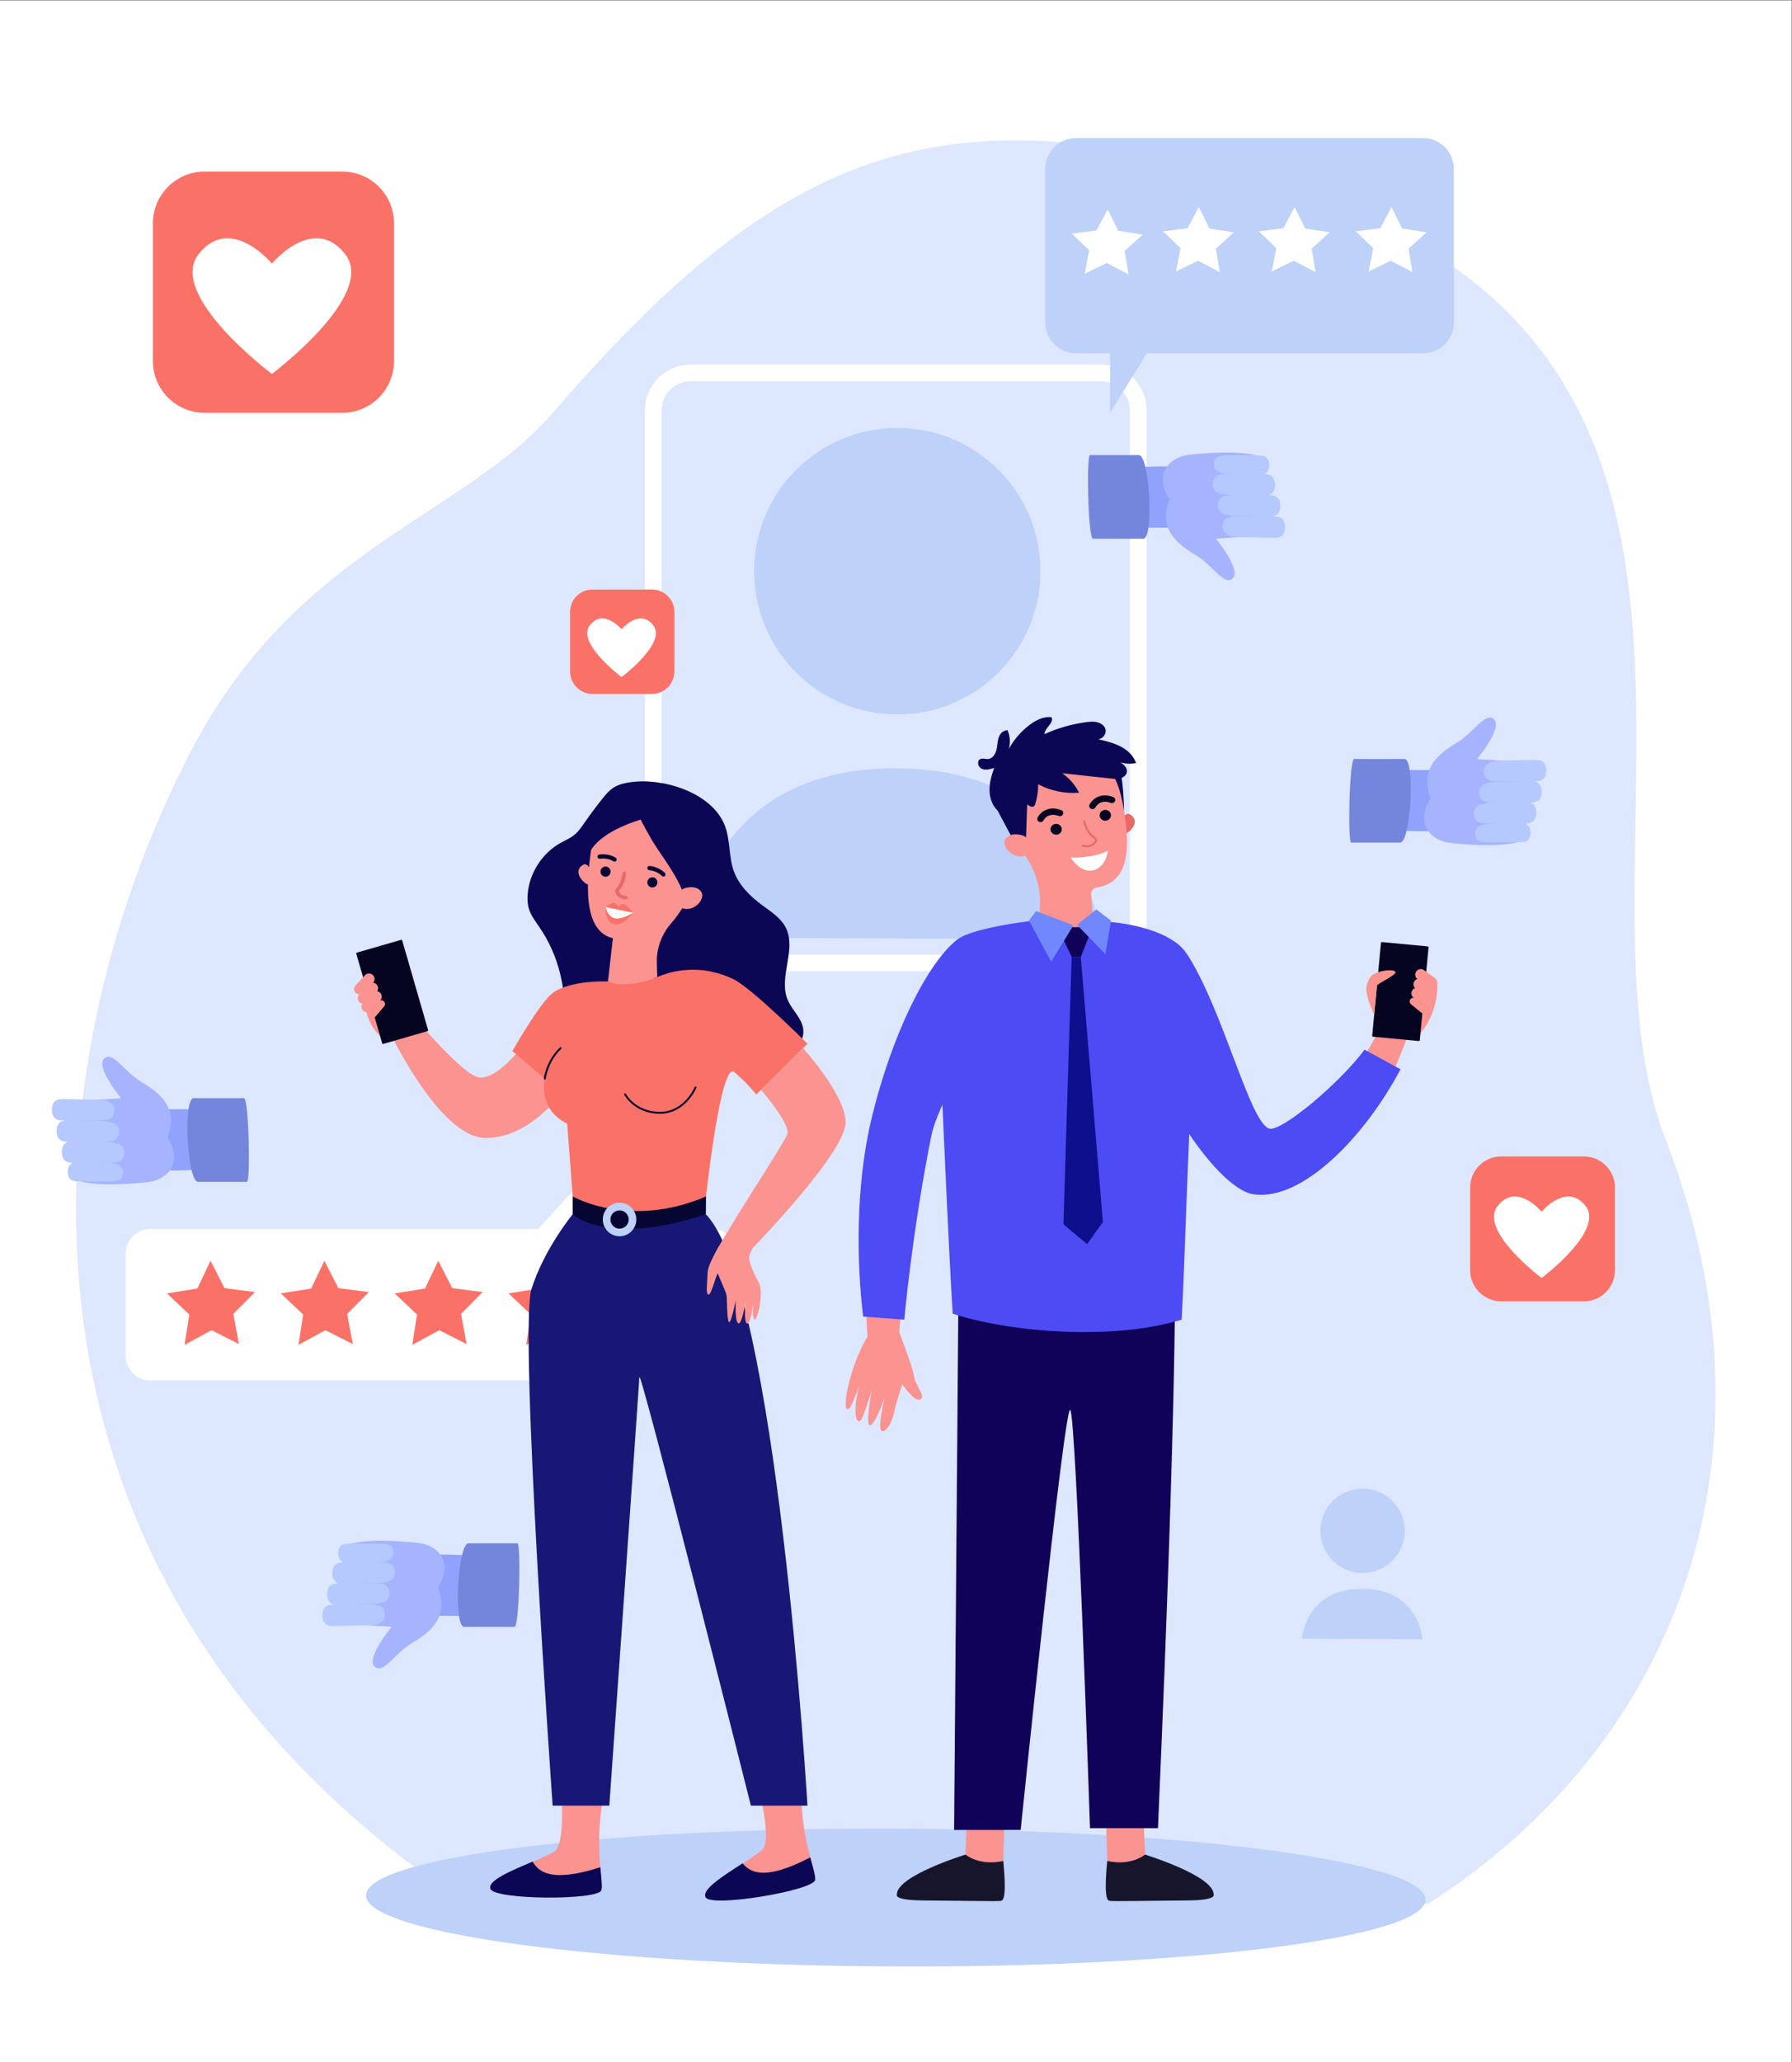 <?xml version="1.0" encoding="UTF-8" standalone="no"?>
<!-- Created with Inkscape (http://www.inkscape.org/) -->

<svg
   version="1.1"
   id="svg2"
   width="2666.667"
   height="3066.667"
   viewBox="0 0 2666.667 3066.667"
   sodipodi:docname="Build a Strong Social Media Presence.eps"
   xmlns:inkscape="http://www.inkscape.org/namespaces/inkscape"
   xmlns:sodipodi="http://sodipodi.sourceforge.net/DTD/sodipodi-0.dtd"
   xmlns="http://www.w3.org/2000/svg"
   xmlns:svg="http://www.w3.org/2000/svg">
  <rect x="0" y="0" width="2666.667" height="3066.667" fill="#808080" stroke="none"/>
  <defs
     id="defs6" />
  <sodipodi:namedview
     id="namedview4"
     pagecolor="#ffffff"
     bordercolor="#000000"
     borderopacity="0.25"
     inkscape:showpageshadow="2"
     inkscape:pageopacity="0.0"
     inkscape:pagecheckerboard="0"
     inkscape:deskcolor="#d1d1d1" />
  <g
     id="g8"
     inkscape:groupmode="layer"
     inkscape:label="ink_ext_XXXXXX"
     transform="matrix(1.333,0,0,-1.333,0,3066.667)">
    <g
       id="g10"
       transform="scale(0.1)">
      <path
         d="M 20000,0 H 0 V 23000 H 20000 V 0"
         style="fill:#ffffff;fill-opacity:1;fill-rule:nonzero;stroke:none"
         id="path12" />
      <path
         d="m 15940.5,1763.4 c 2830.5,1811.7 3996.2,5063.9 2656.7,8519.9 -1223.8,3157.6 1664.8,8934.9 -4390.1,10669 C 10573.2,21993 8821.14,21465.4 6170.88,18399.8 5170.76,17243 3299.25,16881 2126.25,14615.6 253.18,10998.2 -94.207,5576.7 4807.77,2040.9 L 15940.5,1763.4"
         style="fill:#dde7fe;fill-opacity:1;fill-rule:nonzero;stroke:none"
         id="path14" />
      <path
         d="m 15913.7,1810 c 1.8,424.5 -2644.4,779.6 -5910.5,793.2 -3266.08,13.6 -5915.18,-319.5 -5916.94,-744 -1.77,-424.6 2644.48,-779.7 5910.54,-793.3 3266.1,-13.5 5915.2,319.6 5916.9,744.1"
         style="fill:#bdd1f9;fill-opacity:1;fill-rule:nonzero;stroke:none"
         id="path16" />
      <path
         d="m 11615.1,16626.3 c 3.7,882.6 -708.8,1601 -1591.4,1604.7 -882.62,3.7 -1601.1,-708.9 -1604.77,-1591.4 -3.68,-882.7 708.88,-1601.2 1591.47,-1604.8 882.6,-3.7 1601.1,708.8 1604.7,1591.5"
         style="fill:#bdd1f9;fill-opacity:1;fill-rule:nonzero;stroke:none"
         id="path18" />
      <path
         d="m 7717.03,12544.3 4565.97,-19 c 0,0 -106.9,1899.2 -2275.2,1908.3 -2168.29,9 -2290.77,-1889.3 -2290.77,-1889.3"
         style="fill:#bdd1f9;fill-opacity:1;fill-rule:nonzero;stroke:none"
         id="path20" />
      <path
         d="m 7709.89,18751.8 c -178.42,0 -323.56,-145.1 -323.56,-323.5 V 12678 c 0,-178.5 145.14,-323.6 323.56,-323.6 h 4580.21 c 178.4,0 323.6,145.1 323.6,323.6 v 5750.3 c 0,178.4 -145.2,323.5 -323.6,323.5 z M 12290.1,12167.9 H 7709.89 c -281.23,0 -510.03,228.8 -510.03,510.1 v 5750.3 c 0,281.2 228.8,510 510.03,510 h 4580.21 c 281.2,0 510,-228.8 510,-510 V 12678 c 0,-281.3 -228.8,-510.1 -510,-510.1"
         style="fill:#ffffff;fill-opacity:1;fill-rule:nonzero;stroke:none"
         id="path22" />
      <path
         d="m 15681.7,5924.9 c 1.1,259.8 -208.6,471.3 -468.4,472.4 -259.8,1.1 -471.3,-208.7 -472.4,-468.4 -1,-259.8 208.7,-471.3 468.5,-472.4 259.8,-1.1 471.2,208.6 472.3,468.4"
         style="fill:#bdd1f9;fill-opacity:1;fill-rule:nonzero;stroke:none"
         id="path24" />
      <path
         d="m 14534.4,4723.5 1343.9,-5.6 c 0,0 -31.5,559 -669.7,561.6 -638.2,2.7 -674.2,-556 -674.2,-556"
         style="fill:#bdd1f9;fill-opacity:1;fill-rule:nonzero;stroke:none"
         id="path26" />
      <path
         d="m 15573.7,14411.6 c 115,4.7 391.1,2.1 521.2,1.8 88.6,-0.2 12.3,-676.7 -74.5,-680.3 -179.4,-7.2 -385.9,5.9 -472.4,11.8 -162.9,11.2 -71.7,662.8 25.7,666.7"
         style="fill:#90a2fc;fill-opacity:1;fill-rule:nonzero;stroke:none"
         id="path28" />
      <path
         d="m 15117.6,14538 c 54.9,0 380.2,-1.1 561.3,-0.1 122.2,0.6 71.3,-933 -48.5,-933 -247.5,0 -504.1,0 -545.6,0 -41.5,0 -22.1,933.1 32.8,933.1"
         style="fill:#7486db;fill-opacity:1;fill-rule:nonzero;stroke:none"
         id="path30" />
      <path
         d="m 15969.6,14098.1 c -48.6,155.1 -117.7,381.7 286.7,616.9 198.1,115.3 329.7,360.3 424.3,263 94.7,-97.4 -191.8,-441 -191.8,-441 0,0 411.6,-27.5 583.2,-34.9 117,-5 -23.3,-866.4 -134.8,-894 -243.2,-60.1 -634.6,-19.1 -748.5,-6.6 -214.3,23.5 -397.6,214 -219.1,496.6"
         style="fill:#a6b4ff;fill-opacity:1;fill-rule:nonzero;stroke:none"
         id="path32" />
      <path
         d="m 17262,14411.9 c 0,67.9 -33.3,115.9 -111.5,115.8 -117.4,-0.1 -246.8,-5.4 -391,-7.4 -135.9,-1.8 -198.9,-42.6 -193.7,-124.6 5.2,-83.1 47.7,-108.4 177.4,-108.4 181.2,0 343.6,1.8 402.9,2.5 59.2,0.7 115.9,21.8 115.9,122.1"
         style="fill:#b5c9ff;fill-opacity:1;fill-rule:nonzero;stroke:none"
         id="path34" />
      <path
         d="m 17209.7,14174.6 c 0,67.9 -33.3,115.9 -111.5,115.8 -117.4,-0.1 -246.8,-5.4 -391,-7.4 -135.9,-1.8 -198.9,-42.6 -193.7,-124.6 5.2,-83.1 47.8,-108.5 177.5,-108.5 181.1,0 343.5,1.9 402.8,2.6 59.3,0.7 115.9,21.8 115.9,122.1"
         style="fill:#b5c9ff;fill-opacity:1;fill-rule:nonzero;stroke:none"
         id="path36" />
      <path
         d="m 17150.7,13940.1 c 0,67.9 -33.3,115.9 -111.4,115.8 -117.5,-0.1 -246.8,-5.4 -391.1,-7.3 -135.9,-1.9 -198.8,-42.6 -193.7,-124.7 5.2,-83.1 47.8,-108.4 177.5,-108.4 181.1,0 343.5,1.8 402.8,2.5 59.3,0.7 115.9,21.8 115.9,122.1"
         style="fill:#b5c9ff;fill-opacity:1;fill-rule:nonzero;stroke:none"
         id="path38" />
      <path
         d="m 17085.3,13718.5 c 0,60.1 -29.5,102.6 -98.7,102.6 -104,-0.2 -218.5,-4.8 -346.3,-6.6 -120.3,-1.6 -176.1,-37.7 -171.5,-110.4 4.6,-73.5 42.3,-96 157.2,-96 160.4,0 304.2,1.6 356.7,2.3 52.5,0.6 102.6,19.3 102.6,108.1"
         style="fill:#b5c9ff;fill-opacity:1;fill-rule:nonzero;stroke:none"
         id="path40" />
      <path
         d="m 12657.3,17121.5 c 115,-4.6 391.1,-2.1 521.2,-1.7 88.6,0.2 12.3,676.7 -74.5,680.2 -179.3,7.3 -385.9,-5.8 -472.4,-11.8 -162.8,-11.2 -71.7,-662.7 25.7,-666.7"
         style="fill:#90a2fc;fill-opacity:1;fill-rule:nonzero;stroke:none"
         id="path42" />
      <path
         d="m 12201.3,16995.1 c 54.8,0 380.1,1.1 561.2,0.2 122.2,-0.7 71.3,932.9 -48.5,932.9 -247.4,0 -504.1,0 -545.6,0 -41.5,0 -22,-933.1 32.9,-933.1"
         style="fill:#7486db;fill-opacity:1;fill-rule:nonzero;stroke:none"
         id="path44" />
      <path
         d="m 13053.3,17435 c -48.7,-155 -117.8,-381.7 286.7,-616.9 198,-115.2 329.6,-360.3 424.2,-263 94.7,97.4 -191.8,441 -191.8,441 0,0 411.6,27.6 583.2,34.9 117,5.1 -23.3,866.5 -134.7,894 -243.3,60.1 -634.7,19.1 -748.6,6.6 -214.3,-23.5 -397.6,-213.9 -219,-496.6"
         style="fill:#a6b4ff;fill-opacity:1;fill-rule:nonzero;stroke:none"
         id="path46" />
      <path
         d="m 14345.6,17121.2 c 0,-67.9 -33.3,-115.9 -111.5,-115.8 -117.4,0.2 -246.8,5.5 -391,7.4 -135.9,1.8 -198.9,42.6 -193.7,124.7 5.2,83 47.8,108.4 177.5,108.4 181.1,0 343.5,-1.8 402.8,-2.6 59.3,-0.7 115.9,-21.7 115.9,-122.1"
         style="fill:#b5c9ff;fill-opacity:1;fill-rule:nonzero;stroke:none"
         id="path48" />
      <path
         d="m 14293.3,17358.5 c 0,-67.9 -33.3,-115.9 -111.5,-115.8 -117.4,0.2 -246.8,5.5 -391,7.4 -135.9,1.8 -198.9,42.6 -193.7,124.7 5.2,83 47.8,108.4 177.5,108.4 181.1,0 343.5,-1.9 402.8,-2.6 59.3,-0.7 115.9,-21.7 115.9,-122.1"
         style="fill:#b5c9ff;fill-opacity:1;fill-rule:nonzero;stroke:none"
         id="path50" />
      <path
         d="m 14234.3,17593 c 0,-67.9 -33.3,-115.9 -111.4,-115.8 -117.5,0.1 -246.8,5.4 -391.1,7.4 -135.9,1.8 -198.8,42.6 -193.7,124.6 5.2,83.1 47.8,108.5 177.5,108.5 181.2,0 343.5,-1.9 402.8,-2.6 59.3,-0.7 115.9,-21.8 115.9,-122.1"
         style="fill:#b5c9ff;fill-opacity:1;fill-rule:nonzero;stroke:none"
         id="path52" />
      <path
         d="m 14169,17814.6 c 0,-60.1 -29.5,-102.6 -98.7,-102.5 -104,0.1 -218.6,4.8 -346.4,6.5 -120.3,1.6 -176.1,37.7 -171.5,110.4 4.6,73.6 42.3,96 157.2,96 160.4,0 304.2,-1.6 356.7,-2.2 52.5,-0.6 102.7,-19.3 102.7,-108.2"
         style="fill:#b5c9ff;fill-opacity:1;fill-rule:nonzero;stroke:none"
         id="path54" />
      <path
         d="m 2267.52,10627 c -114.96,4.7 -391.14,2.1 -521.17,1.8 -88.62,-0.2 -12.36,-676.7 74.48,-680.2 179.33,-7.3 385.88,5.8 472.42,11.7 162.81,11.2 71.64,662.8 -25.73,666.7"
         style="fill:#90a2fc;fill-opacity:1;fill-rule:nonzero;stroke:none"
         id="path56" />
      <path
         d="m 2723.57,10753.4 c -54.89,0 -380.19,-1.1 -561.23,-0.1 -122.18,0.6 -71.35,-933 48.47,-933 247.47,0 504.14,0 545.64,0 41.48,0 22.02,933.1 -32.88,933.1"
         style="fill:#7486db;fill-opacity:1;fill-rule:nonzero;stroke:none"
         id="path58" />
      <path
         d="m 1871.57,10313.5 c 48.64,155.1 117.73,381.7 -286.71,617 -198.06,115.2 -329.65,360.3 -424.28,262.9 -94.62,-97.3 191.85,-440.9 191.85,-440.9 0,0 -411.602,-27.6 -583.239,-35 -116.972,-5 23.321,-866.4 134.778,-894 243.211,-60.1 634.631,-19 748.551,-6.6 214.34,23.5 397.58,214 219.05,496.6"
         style="fill:#a6b4ff;fill-opacity:1;fill-rule:nonzero;stroke:none"
         id="path60" />
      <path
         d="m 579.254,10627.3 c 0,67.9 33.301,115.9 111.441,115.8 117.446,-0.1 246.805,-5.4 391.055,-7.3 135.88,-1.9 198.85,-42.6 193.7,-124.7 -5.21,-83.1 -47.77,-108.4 -177.49,-108.4 -181.151,0 -343.53,1.8 -402.812,2.5 -59.285,0.7 -115.894,21.8 -115.894,122.1"
         style="fill:#b5c9ff;fill-opacity:1;fill-rule:nonzero;stroke:none"
         id="path62" />
      <path
         d="m 631.539,10390 c 0,67.9 33.305,115.9 111.441,115.8 117.446,-0.1 246.805,-5.4 391.06,-7.3 135.87,-1.9 198.84,-42.6 193.69,-124.7 -5.21,-83.1 -47.77,-108.4 -177.48,-108.4 -181.152,0 -343.535,1.8 -402.816,2.5 -59.286,0.7 -115.895,21.8 -115.895,122.1"
         style="fill:#b5c9ff;fill-opacity:1;fill-rule:nonzero;stroke:none"
         id="path64" />
      <path
         d="m 690.512,10155.6 c 0,67.9 33.301,115.8 111.441,115.8 117.445,-0.2 246.807,-5.5 391.057,-7.4 135.87,-1.8 198.85,-42.6 193.7,-124.7 -5.22,-83.1 -47.77,-108.4 -177.49,-108.4 -181.15,0 -343.532,1.8 -402.814,2.5 -59.289,0.7 -115.894,21.8 -115.894,122.2"
         style="fill:#b5c9ff;fill-opacity:1;fill-rule:nonzero;stroke:none"
         id="path66" />
      <path
         d="m 755.875,9933.9 c 0,60.2 29.492,102.7 98.695,102.6 104.008,-0.1 218.57,-4.8 346.32,-6.5 120.34,-1.7 176.11,-37.8 171.55,-110.4 -4.62,-73.6 -42.31,-96.1 -157.19,-96.1 -160.43,0 -304.238,1.7 -356.738,2.3 -52.5,0.6 -102.637,19.3 -102.637,108.1"
         style="fill:#b5c9ff;fill-opacity:1;fill-rule:nonzero;stroke:none"
         id="path68" />
      <path
         d="m 5287.16,4980.5 c -114.96,-4.6 -391.13,-2 -521.17,-1.7 -88.62,0.2 -12.36,676.7 74.47,680.2 179.34,7.3 385.89,-5.8 472.43,-11.8 162.81,-11.2 71.64,-662.7 -25.73,-666.7"
         style="fill:#90a2fc;fill-opacity:1;fill-rule:nonzero;stroke:none"
         id="path70" />
      <path
         d="m 5743.22,4854.1 c -54.89,0 -380.19,1.1 -561.24,0.2 -122.18,-0.7 -71.34,932.9 48.47,932.9 247.47,0 504.14,0 545.63,0 41.5,0 22.03,-933.1 -32.86,-933.1"
         style="fill:#7486db;fill-opacity:1;fill-rule:nonzero;stroke:none"
         id="path72" />
      <path
         d="m 4891.22,5294 c 48.64,-155 117.72,-381.7 -286.72,-616.9 -198.05,-115.2 -329.64,-360.3 -424.28,-263 -94.62,97.4 191.85,441 191.85,441 0,0 -411.6,27.6 -583.24,34.9 -116.97,5.1 23.32,866.5 134.78,894 243.21,60.1 634.64,19.1 748.56,6.6 214.32,-23.5 397.57,-213.9 219.05,-496.6"
         style="fill:#a6b4ff;fill-opacity:1;fill-rule:nonzero;stroke:none"
         id="path74" />
      <path
         d="m 3598.9,4980.2 c 0,-67.9 33.3,-115.8 111.44,-115.8 117.44,0.2 246.8,5.5 391.05,7.4 135.88,1.8 198.85,42.6 193.7,124.7 -5.21,83 -47.77,108.4 -177.48,108.4 -181.16,0 -343.54,-1.8 -402.82,-2.5 -59.29,-0.8 -115.89,-21.8 -115.89,-122.2"
         style="fill:#b5c9ff;fill-opacity:1;fill-rule:nonzero;stroke:none"
         id="path76" />
      <path
         d="m 3651.18,5217.5 c 0,-67.9 33.3,-115.9 111.44,-115.8 117.45,0.2 246.81,5.5 391.06,7.4 135.88,1.8 198.84,42.6 193.7,124.7 -5.21,83.1 -47.78,108.4 -177.49,108.4 -181.15,0 -343.53,-1.9 -402.81,-2.5 -59.29,-0.7 -115.9,-21.8 -115.9,-122.2"
         style="fill:#b5c9ff;fill-opacity:1;fill-rule:nonzero;stroke:none"
         id="path78" />
      <path
         d="m 3710.16,5452 c 0,-67.9 33.3,-115.9 111.44,-115.8 117.44,0.1 246.8,5.4 391.05,7.4 135.88,1.8 198.84,42.6 193.7,124.6 -5.21,83.1 -47.77,108.5 -177.49,108.5 -181.15,0 -343.53,-1.9 -402.81,-2.6 -59.29,-0.7 -115.89,-21.8 -115.89,-122.1"
         style="fill:#b5c9ff;fill-opacity:1;fill-rule:nonzero;stroke:none"
         id="path80" />
      <path
         d="m 3775.52,5673.6 c 0,-60.1 29.49,-102.6 98.69,-102.5 104.01,0.1 218.57,4.8 346.33,6.5 120.33,1.6 176.1,37.7 171.54,110.4 -4.61,73.6 -42.31,96 -157.18,96 -160.44,0 -304.25,-1.6 -356.75,-2.2 -52.5,-0.6 -102.63,-19.3 -102.63,-108.2"
         style="fill:#b5c9ff;fill-opacity:1;fill-rule:nonzero;stroke:none"
         id="path82" />
      <path
         d="m 7946.67,7604.1 h -6268.8 c -151.51,0 -274.32,122.8 -274.32,274.3 v 1141.9 c 0,151.5 122.81,274.4 274.32,274.4 h 4330.41 c 248.82,271.1 571.56,627.6 696.65,786.8 -54.12,-157 -115.53,-506.9 -159.39,-786.8 h 1401.13 c 151.51,0 274.32,-122.9 274.32,-274.4 V 7878.4 c 0,-151.5 -122.81,-274.3 -274.32,-274.3"
         style="fill:#ffffff;fill-opacity:1;fill-rule:nonzero;stroke:none"
         id="path84" />
      <path
         d="m 2506.34,8634.1 340.08,-44.3 -242,-243 62.98,-337.1 -305.89,155 -301.16,-164 52.96,338.8 -249.12,235.7 338.63,54.4 147.19,309.7 156.33,-305.2"
         style="fill:#fa7267;fill-opacity:1;fill-rule:nonzero;stroke:none"
         id="path86" />
      <path
         d="m 3777.4,8634.1 340.09,-44.3 -242.01,-243 62.99,-337.1 -305.9,155 -301.15,-164 52.95,338.8 -249.11,235.7 338.62,54.4 147.2,309.7 156.32,-305.2"
         style="fill:#fa7267;fill-opacity:1;fill-rule:nonzero;stroke:none"
         id="path88" />
      <path
         d="m 5048.47,8634.1 340.08,-44.3 -242.01,-243 62.99,-337.1 -305.9,155 -301.15,-164 52.95,338.8 -249.1,235.7 338.61,54.4 147.2,309.7 156.33,-305.2"
         style="fill:#fa7267;fill-opacity:1;fill-rule:nonzero;stroke:none"
         id="path90" />
      <path
         d="m 6319.53,8634.1 340.08,-44.3 -242,-243 62.98,-337.1 -305.89,155 -301.16,-164 52.95,338.8 -249.1,235.7 338.62,54.4 147.2,309.7 156.32,-305.2"
         style="fill:#fa7267;fill-opacity:1;fill-rule:nonzero;stroke:none"
         id="path92" />
      <path
         d="m 7590.6,8634.1 340.08,-44.3 -242.01,-243 62.98,-337.1 -305.89,155 -301.16,-164 52.95,338.8 -249.1,235.7 338.62,54.4 147.2,309.7 156.33,-305.2"
         style="fill:#fa7267;fill-opacity:1;fill-rule:nonzero;stroke:none"
         id="path94" />
      <path
         d="m 7278.4,16428.5 h -664.29 c -138.22,0 -250.27,-112.1 -250.27,-250.3 v -664.3 c 0,-138.2 112.05,-250.3 250.27,-250.3 h 168.21 c 33.16,0 303.3,0 335.82,0 h 160.27 c 138.21,0 250.26,112.1 250.26,250.3 v 664.3 c 0,138.2 -112.05,250.3 -250.27,250.3"
         style="fill:#fa7267;fill-opacity:1;fill-rule:nonzero;stroke:none"
         id="path96" />
      <path
         d="m 7293.19,16028.8 c -152.83,197.4 -354.46,-44.6 -354.46,-44.6 0,0 -201.64,242 -354.46,44.6 -152.82,-197.4 354.46,-577.3 354.46,-577.3 0,0 507.28,379.9 354.46,577.3"
         style="fill:#ffffff;fill-opacity:1;fill-rule:nonzero;stroke:none"
         id="path98" />
      <path
         d="m 17681.3,10103.5 h -922.2 c -191.9,0 -347.4,-155.5 -347.4,-347.4 v -922.2 c 0,-191.9 155.5,-347.4 347.4,-347.4 h 233.5 c 46.1,0 421.1,0 466.2,0 h 222.5 c 191.9,0 347.4,155.5 347.4,347.4 v 922.2 c 0,191.9 -155.5,347.4 -347.4,347.4"
         style="fill:#fa7267;fill-opacity:1;fill-rule:nonzero;stroke:none"
         id="path100" />
      <path
         d="m 17701.8,9548.7 c -212.1,274 -492,-61.9 -492,-61.9 0,0 -280,335.9 -492.1,61.9 -212.1,-274 492.1,-801.5 492.1,-801.5 0,0 704.2,527.5 492,801.5"
         style="fill:#ffffff;fill-opacity:1;fill-rule:nonzero;stroke:none"
         id="path102" />
      <path
         d="M 3820.45,21091.8 H 2285.24 c -319.42,0 -578.38,-258.9 -578.38,-578.4 v -1535.2 c 0,-319.4 258.96,-578.4 578.38,-578.4 h 388.75 c 76.63,0 700.92,0 776.09,0 h 370.38 c 319.42,0 578.36,259 578.36,578.4 v 1535.2 c 0,319.5 -258.95,578.4 -578.37,578.4"
         style="fill:#fa7267;fill-opacity:1;fill-rule:nonzero;stroke:none"
         id="path104" />
      <path
         d="m 3854.62,20168.2 c -353.19,456.1 -819.17,-103.1 -819.17,-103.1 0,0 -465.99,559.2 -819.17,103.1 -353.16,-456.2 819.17,-1334.3 819.17,-1334.3 0,0 1172.33,878.1 819.17,1334.3"
         style="fill:#ffffff;fill-opacity:1;fill-rule:nonzero;stroke:none"
         id="path106" />
      <path
         d="m 15151.6,11106.5 c 168,226.4 412.6,732.4 412.6,732.4 l 209.3,-227.6 c 0,0 -105.9,-320.1 -285.3,-708.6 -146.2,4.4 -289,99.7 -336.6,203.8"
         style="fill:#fb9391;fill-opacity:1;fill-rule:nonzero;stroke:none"
         id="path108" />
      <path
         d="m 15410.6,11522.4 c 0,0 55.6,243.7 166.4,355.3 110.9,111.5 215.7,95.6 215.7,95.6 l 252.2,70.8 c 0,0 33,-381.2 -262.2,-641.6 -24.6,-21.7 -372.1,119.9 -372.1,119.9"
         style="fill:#fb9391;fill-opacity:1;fill-rule:nonzero;stroke:none"
         id="path110" />
      <path
         d="m 15426.6,12495.1 512.6,-48.4 c 5.2,-0.5 8.9,-5 8.4,-10.1 l -97.8,-1037.2 c -0.5,-5.1 -5,-8.9 -10.2,-8.4 l -512.6,48.3 c -5.1,0.5 -8.9,5.1 -8.4,10.2 l 97.8,1037.2 c 0.5,5.1 5.1,8.8 10.2,8.4"
         style="fill:#050521;fill-opacity:1;fill-rule:nonzero;stroke:none"
         id="path112" />
      <path
         d="m 15994.8,11981.5 c 14.8,2.8 28.7,11 38.3,24.1 20.1,27.6 14.2,66.2 -13.3,86.4 l -122.7,89.8 c -27.5,20.2 -66.1,14.2 -86.3,-13.3 -20.1,-27.5 -14.2,-66.1 13.3,-86.3 l 122.7,-89.9 c 14.4,-10.5 31.8,-13.9 48,-10.8"
         style="fill:#fb9391;fill-opacity:1;fill-rule:nonzero;stroke:none"
         id="path114" />
      <path
         d="m 15975.3,11873.4 c 14.8,2.8 28.6,11.1 38.3,24.2 20.1,27.5 14.2,66.2 -13.3,86.3 l -122.7,89.9 c -27.5,20.1 -66.2,14.2 -86.3,-13.3 -20.1,-27.5 -14.2,-66.2 13.3,-86.3 l 122.7,-89.9 c 14.3,-10.5 31.8,-13.9 48,-10.9"
         style="fill:#fb9391;fill-opacity:1;fill-rule:nonzero;stroke:none"
         id="path116" />
      <path
         d="m 15952.1,11772.9 c 14.8,2.8 28.6,11 38.2,24.1 20.2,27.5 14.2,66.2 -13.3,86.3 l -122.6,89.9 c -27.5,20.1 -66.2,14.2 -86.3,-13.3 -20.2,-27.5 -14.2,-66.2 13.3,-86.3 l 122.6,-89.9 c 14.4,-10.5 31.8,-13.9 48.1,-10.8"
         style="fill:#fb9391;fill-opacity:1;fill-rule:nonzero;stroke:none"
         id="path118" />
      <path
         d="m 15899.4,11699.9 c 9.2,1.7 17.9,6.6 24.3,14.5 14.3,17.6 11.6,43.5 -6.1,57.9 l -113.8,92.2 c -17.6,14.4 -43.5,11.7 -57.9,-6 -14.3,-17.7 -11.6,-43.6 6.1,-57.9 l 113.8,-92.3 c 9.8,-7.9 22.1,-10.6 33.6,-8.4"
         style="fill:#fb9391;fill-opacity:1;fill-rule:nonzero;stroke:none"
         id="path120" />
      <path
         d="m 15252.3,11959.1 c -3.3,29.3 17.4,148.7 91.7,184.2 85.3,40.7 228.4,50.4 234.5,15.7 6.1,-34.8 -202.4,-125.1 -207.3,-151.9 -4.8,-26.8 -30.4,-322.5 -30.4,-322.5 0,0 -74.1,149.8 -88.5,274.5"
         style="fill:#fb9391;fill-opacity:1;fill-rule:nonzero;stroke:none"
         id="path122" />
      <path
         d="m 10801.9,2915.3 c 0,0 -21.4,-605.1 -26.8,-613.5 -5.3,-8.4 41.8,-86.5 41.8,-86.5 l 197.3,-43.3 185.5,71.6 c 0,0 12.3,562.9 35.8,650.7 23.5,87.7 -433.6,21 -433.6,21"
         style="fill:#fb9391;fill-opacity:1;fill-rule:nonzero;stroke:none"
         id="path124" />
      <path
         d="m 11199.7,2243.6 c 0,0 -233.1,-66.3 -422.7,70 0,0 -777.35,-239 -764.5,-448.7 0,0 -35.68,-60.7 295.8,-62.5 331.5,-1.9 846.3,-11.6 860.5,-4.9 14.1,6.6 77.2,-29.8 30.9,446.1"
         style="fill:#17152b;fill-opacity:1;fill-rule:nonzero;stroke:none"
         id="path126" />
      <path
         d="m 12759,2915.3 c 0,0 21.3,-605.1 26.7,-613.5 5.3,-8.4 -41.8,-86.5 -41.8,-86.5 l -197.2,-43.3 -185.6,71.6 c 0,0 -12.3,562.9 -35.8,650.7 -23.4,87.7 433.7,21 433.7,21"
         style="fill:#fb9391;fill-opacity:1;fill-rule:nonzero;stroke:none"
         id="path128" />
      <path
         d="m 12361.1,2243.6 c 0,0 233.1,-66.3 422.7,70 0,0 777.4,-239 764.6,-448.7 0,0 35.6,-60.7 -295.9,-62.5 -331.5,-1.9 -846.3,-11.6 -860.4,-4.9 -14.2,6.6 -77.3,-29.8 -31,446.1"
         style="fill:#17152b;fill-opacity:1;fill-rule:nonzero;stroke:none"
         id="path130" />
      <path
         d="m 13116.1,8918.5 c 0,0 32.3,-1245.5 -189.2,-6310.1 l -758.5,0.2 c 0,0 -154.3,4610.1 -220.8,4667.8 -66.4,57.7 -553.5,-4687.3 -553.5,-4687.3 h -742.8 l 52,6453.6 2412.8,-124.2"
         style="fill:#100259;fill-opacity:1;fill-rule:nonzero;stroke:none"
         id="path132" />
      <path
         d="m 10635.8,8349.2 c -48.7,733 -149.8,3143 -164.6,3456.9 -19.9,421.7 24.3,545.7 208.9,711.1 94.7,84.9 429.6,157.8 702,196 238,33.4 483.9,65.9 1068,0 324,-36.5 589.2,-138.2 723.7,-261.1 224.2,-204.8 195.1,-613.2 159.5,-1081.3 -68.1,-896.6 -101.9,-2379.4 -141.7,-3088.6 -780.2,-239.2 -1943.2,-136.9 -2555.8,67"
         style="fill:#4c4bf4;fill-opacity:1;fill-rule:nonzero;stroke:none"
         id="path134" />
      <path
         d="m 12520.3,13864.6 c 0,0 47.3,84.2 93.8,55.7 118.3,-72.8 17.9,-188.4 -53.6,-218.4 l -40.2,162.7"
         style="fill:#ea6868;fill-opacity:1;fill-rule:nonzero;stroke:none"
         id="path136" />
      <path
         d="m 12517,14159.7 -0.6,-0.2 c -0.5,8.4 -1,16.7 -1.8,25.2 -35.3,372.1 -391.2,642.3 -782.5,583.1 -326.1,-49.4 -570.6,-323 -571.2,-639.5 -0.2,-117.5 31.5,-226.3 86.5,-320.3 77,-146 144.3,-270.8 212.9,-373.4 113.4,-169.7 163.4,-371.4 147.3,-572.3 l -12.7,-158.1 c 435.2,-175.6 605.8,38 605.8,38 l -19.5,286.4 c -2.5,37.4 25.3,70 63.9,75.8 0.2,0.1 0.5,0.1 0.7,0.1 511.7,77.2 292.3,832.9 271.2,1055.2"
         style="fill:#fb9391;fill-opacity:1;fill-rule:nonzero;stroke:none"
         id="path138" />
      <path
         d="m 11963.5,12329 -91.9,-2983.2 264.3,-220.4 176.4,246.1 -246.9,2957.5 h -101.9"
         style="fill:#0e0f8c;fill-opacity:1;fill-rule:nonzero;stroke:none"
         id="path140" />
      <path
         d="m 11807.4,12661.2 156.1,-332.2 h 101.9 l 130.6,332.2 h -388.6"
         style="fill:#100259;fill-opacity:1;fill-rule:nonzero;stroke:none"
         id="path142" />
      <path
         d="m 11566,12840.6 -79.2,-105.6 248.3,-458.6 248.3,405.3 -417.4,158.9"
         style="fill:#7188fc;fill-opacity:1;fill-rule:nonzero;stroke:none"
         id="path144" />
      <path
         d="m 12239.2,12859.4 163.9,-126.2 -62.9,-372.5 -316.9,326 215.9,172.7"
         style="fill:#7188fc;fill-opacity:1;fill-rule:nonzero;stroke:none"
         id="path146" />
      <path
         d="m 11853.4,13759 c -3.1,33.3 -33.9,57.8 -68.6,54.8 -34.7,-3 -60.3,-32.5 -57.1,-65.8 3.1,-33.3 33.9,-57.8 68.6,-54.8 34.7,3.1 60.3,32.5 57.1,65.8"
         style="fill:#050521;fill-opacity:1;fill-rule:nonzero;stroke:none"
         id="path148" />
      <path
         d="m 12402,13915.1 c -3.1,33.3 -33.9,57.8 -68.6,54.7 -34.7,-3 -60.3,-32.4 -57.1,-65.7 3.2,-33.3 33.9,-57.8 68.6,-54.8 34.7,3 60.3,32.5 57.1,65.8"
         style="fill:#050521;fill-opacity:1;fill-rule:nonzero;stroke:none"
         id="path150" />
      <path
         d="m 11619.3,13833.4 c -6.5,-0.6 -13.2,0.5 -19.4,3.4 -18.4,8.5 -26.2,29.7 -17.3,47.3 26.8,53.2 116.2,139.2 263.4,84 19,-7.1 28.4,-27.7 21,-45.9 -7.4,-18.3 -28.9,-27.2 -47.9,-20.1 -120.9,45.3 -167.9,-44.9 -169.8,-48.8 -5.9,-11.7 -17.5,-18.8 -30,-19.9"
         style="fill:#050521;fill-opacity:1;fill-rule:nonzero;stroke:none"
         id="path152" />
      <path
         d="m 12199.8,13979.1 c -6.5,-0.6 -13.1,0.5 -19.4,3.3 -18.4,8.6 -26.1,29.8 -17.2,47.4 26.7,53.2 116.2,139.2 263.3,84 19.1,-7.1 28.5,-27.7 21,-45.9 -7.4,-18.3 -28.9,-27.3 -47.9,-20.1 -120.8,45.3 -167.9,-44.9 -169.8,-48.8 -5.9,-11.7 -17.5,-18.8 -30,-19.9"
         style="fill:#050521;fill-opacity:1;fill-rule:nonzero;stroke:none"
         id="path154" />
      <path
         d="m 11107.5,14016.7 224.9,-422.1 120.6,34.3 20,571.6 -365.5,-183.8"
         style="fill:#0b0755;fill-opacity:1;fill-rule:nonzero;stroke:none"
         id="path156" />
      <path
         d="m 11470.7,13644.5 c -12.9,20 -33.5,34.3 -57,41.1 -48.3,14 -132.4,26.5 -183.8,-32.7 -75.4,-86.8 111.5,-283.1 266.5,-163.9 0,0 42.9,49.3 -25.7,155.5"
         style="fill:#fb9391;fill-opacity:1;fill-rule:nonzero;stroke:none"
         id="path158" />
      <path
         d="m 12197.3,13568.9 c -57.7,-33.6 -114.3,-7.1 -115,-6.7 -5.4,2.6 -7.6,8.9 -4.9,14.1 2.7,5.1 9.3,7.3 14.7,4.7 2.7,-1.3 65.7,-30.1 120.7,27.4 9,9.4 13.4,16.8 13.1,21.9 -0.3,7.2 -10.2,15.7 -23.8,27.5 -31.4,27 -84,72.3 -109.5,182.8 -1.3,5.7 2.4,11.3 8.3,12.6 5.9,1.2 11.8,-2.4 13.1,-8 24,-103.9 71.4,-144.8 102.8,-171.8 16.9,-14.6 30.3,-26.1 31.1,-42.1 0.6,-11.4 -5.2,-22.9 -18.9,-37.1 -10.4,-10.8 -21,-19.1 -31.7,-25.3"
         style="fill:#ea6868;fill-opacity:1;fill-rule:nonzero;stroke:none"
         id="path160" />
      <path
         d="m 11954.1,13436.8 c 0,0 259.3,-7.8 414.9,79 0,0 -22.4,-192.7 -169.9,-220.7 -147.6,-28.1 -245,141.7 -245,141.7"
         style="fill:#ffffff;fill-opacity:1;fill-rule:nonzero;stroke:none"
         id="path162" />
      <path
         d="m 12384.5,14401.7 c 0,0 103.3,-56.9 164.5,-447.9 0,0 -8.7,441.1 -64.1,484.9 -55.4,43.8 -100.4,-37 -100.4,-37"
         style="fill:#0b0755;fill-opacity:1;fill-rule:nonzero;stroke:none"
         id="path164" />
      <path
         d="m 11048.7,14155.4 c -9.5,95.7 16.6,191.3 49.3,282.2 -45.3,-14.7 -96.3,-28.6 -139.3,-8.6 -43,20 -57,90.5 -13.1,108.6 25.6,10.5 54.8,-2.1 82.5,-0.4 63.2,4 94.6,75.5 102.4,135.8 7.8,60.3 10.9,130.2 61.7,166.6 15.9,11.4 35.3,18.1 55.2,19.5 28.8,-65.9 33.8,-141.2 13.9,-210.1 55.3,100.9 132.2,190.9 224.5,262.9 71.8,56 160.7,102.7 252.5,91.7 32.2,-63.5 -77.2,-117.9 -77.7,-188.5 146.4,66.8 303.6,112 464.3,133.4 41.4,5.5 84.1,9.4 124.5,-0.7 40.4,-10.2 78.6,-37 90.6,-75.4 15.6,-50.5 -25.8,-109.6 -80.4,-114.8 85.9,-19.9 172.8,-40.2 250.5,-80.6 77.6,-40.4 146.2,-103.8 171.8,-184.9 -57.7,-11.8 -118.6,-9 -174.8,8.1 41.4,-24.4 81.3,-65.6 72.3,-111.4 -6.6,-33.9 -39.4,-58.5 -74.1,-67.5 -34.7,-8.9 -71.5,-5.1 -107.2,-1.2 -180.3,19.5 -360.6,39.1 -540.9,58.6 80.6,-55.8 146.4,-131.3 189.1,-217.4 -157.4,-12.4 -318.4,20.7 -456.7,94 0.4,-72.3 -9.9,-144.6 -30.5,-214.1 -3.2,-10.9 -7.1,-22.4 -16.1,-29.7 -30.5,-24.5 -68.4,18.9 -104,35.9 -43.7,20.8 -96.5,-2.2 -133.8,-32.3 -64.3,-51.9 -102.7,-116.7 -175.4,-45.4 -48.9,47.9 -74.6,120.2 -81.1,185.7"
         style="fill:#0b0755;fill-opacity:1;fill-rule:nonzero;stroke:none"
         id="path166" />
      <path
         d="m 9684.92,8896.1 c -19.91,-256 -22.34,-532.5 1.11,-826.2 l 349.67,32.5 c 0,0 15.6,320 109.5,750.3 -73.1,59.1 -372.93,89.6 -460.28,43.4"
         style="fill:#fb9391;fill-opacity:1;fill-rule:nonzero;stroke:none"
         id="path168" />
      <path
         d="m 10680.1,12517.2 c -320,-249.7 -727.49,-1046.3 -955.79,-2013.9 -175.4,-743.4 -160.21,-1606.5 -88.1,-2186.3 l 458.49,-34.8 c 0,0 89.9,999.9 303.9,2059.3 66.8,331 474.5,982.6 777.4,1674.4 140.8,321.8 -345.3,618.9 -495.9,501.3"
         style="fill:#4c4bf4;fill-opacity:1;fill-rule:nonzero;stroke:none"
         id="path170" />
      <path
         d="m 12654.1,11944.4 c 27.8,-839.8 894,-2197.8 1339.2,-2263.4 541.5,-79.9 1242.4,640.4 1641.1,1394.5 l -400.9,219.2 c -287.9,-385.3 -921.3,-908 -1058.6,-881.9 -212.6,40.5 -505.3,1274.3 -903.1,1916.2 -185.1,298.6 -624,-193.7 -617.7,-384.6"
         style="fill:#4c4bf4;fill-opacity:1;fill-rule:nonzero;stroke:none"
         id="path172" />
      <path
         d="m 10021.7,8186.7 c 0,0 159.3,-407.5 180.6,-530.9 21.3,-123.4 137,-228.9 71.2,-263.2 -65.7,-34.3 -200.8,169.4 -200.8,169.4 0,0 -80.06,-240.8 -92.91,-318.6 -12.84,-77.8 -72.71,-210.7 -132.78,-205.3 -60.07,5.4 28.92,374.4 28.92,374.4 0,0 -106.8,-303.2 -163.17,-309.6 -56.37,-6.4 20.22,399.4 20.22,399.4 0,0 -97.37,-329 -128.53,-348.1 -31.15,-19 -58.36,18.9 -53.43,143.8 4.92,124.9 43.5,250.8 43.5,250.8 0,0 -86.52,-226 -106.81,-249.5 -20.27,-23.5 -66.26,-41.4 -38.58,142.6 27.67,184 148.07,563.1 293.95,730.8 l 278.62,14"
         style="fill:#fb9391;fill-opacity:1;fill-rule:nonzero;stroke:none"
         id="path174" />
      <path
         d="m 8091.97,13793.8 c 62.49,-161.6 41.36,-345.6 100.16,-508.6 56.56,-156.7 181.82,-279 315.78,-378.2 99.3,-73.5 210.16,-142.7 265.26,-253.2 121.44,-243.7 -85.83,-552.3 19.93,-803.2 48.39,-114.8 158.55,-203.9 173.6,-327.6 11.54,-94.8 -39.27,-189.8 -114.02,-249.3 -74.75,-59.4 -170.16,-87.3 -264.92,-98.9 -80.76,-10 -162.82,-9 -243.33,2.7 -90.05,13.2 -177.61,39.7 -267.07,56.5 -186.51,34.8 -381.02,26.3 -563.74,-24.9 -139.77,-39.1 -275.77,-103.2 -420.91,-104.5 -94.73,-0.9 -187.67,25.3 -276.71,57.8 -97.18,35.3 -193.25,79.4 -269.98,148.8 -110.24,99.6 -171.22,243.1 -207.1,387.3 -35.87,144.2 -49.91,293 -84.42,437.6 -44.35,185.7 -122.69,363.2 -229.99,521.1 -45.35,66.8 -96.69,131.8 -120.07,209 -15.98,52.8 -18.03,108.9 -13.61,163.9 18.87,235.2 161.5,457 367.71,571.8 51.13,28.4 106.18,50.9 151.71,87.7 46.86,37.8 81.08,88.7 115.47,138.1 64.01,92 131.13,181.8 201.2,269.3 36.21,45.2 74.05,90.4 122.83,121.6 57.39,36.6 125.93,51.1 193.33,60.7 354.7,50.6 904.93,-113.3 1048.89,-485.5"
         style="fill:#0b0755;fill-opacity:1;fill-rule:nonzero;stroke:none"
         id="path176" />
      <path
         d="m 6257.18,3138.6 c 0,0 72.2,-712.9 -73.33,-793.8 -263.6,-146.5 -749.76,-286.1 -709.04,-411.9 40.7,-125.8 1205.98,-130.7 1238.33,-16 32.35,114.7 -98.22,465.6 40.16,1148.8 l -496.12,72.9"
         style="fill:#fb9391;fill-opacity:1;fill-rule:nonzero;stroke:none"
         id="path178" />
      <path
         d="m 6701.5,2173 c 12.41,-127.7 23.16,-215.2 11.64,-256.1 -32.35,-114.7 -1197.63,-109.8 -1238.35,16 -30.18,93.3 227.14,198.4 471.34,303.1 57.75,-96.9 180.87,-248.1 755.37,-63"
         style="fill:#0b0755;fill-opacity:1;fill-rule:nonzero;stroke:none"
         id="path180" />
      <path
         d="m 8442.82,3159 c 0,0 192.53,-690.2 62.89,-794.7 -234.81,-189.2 -690.08,-409.6 -628.55,-526.6 61.54,-117 1210.63,76.6 1222.98,195.1 12.35,118.6 -176.08,442.1 -156.03,1138.8 L 8442.82,3159"
         style="fill:#fb9391;fill-opacity:1;fill-rule:nonzero;stroke:none"
         id="path182" />
      <path
         d="m 9045.07,2283.2 c 33.96,-123.7 59.46,-208.2 55.07,-250.4 -12.35,-118.5 -1161.44,-312.1 -1222.98,-195.1 -45.64,86.8 190.04,234.2 412.84,379 73.4,-85.7 220.46,-213.7 755.07,66.5"
         style="fill:#0b0755;fill-opacity:1;fill-rule:nonzero;stroke:none"
         id="path184" />
      <path
         d="m 5811.65,11310.8 c 0,0 -244.78,-327.8 -448.77,-327.8 -203.99,0 -897.55,866.9 -897.55,866.9 l -163.2,-262.6 c 0,0 581.38,-1267.3 1111.74,-1277.5 530.38,-10.2 928.15,581.4 917.96,612 -10.21,30.6 -346.79,389 -346.79,389 h -173.39"
         style="fill:#fb9391;fill-opacity:1;fill-rule:nonzero;stroke:none"
         id="path186" />
      <path
         d="m 6393.03,9458.2 c 0,0 -316.54,-383.5 -459.32,-832.2 -142.8,-448.8 235.98,-5765.9 235.98,-5765.9 h 632.43 c 0,0 335.46,4735.1 335.46,4777.2 0,165.4 1245.31,-4777.2 1245.31,-4777.2 h 631.39 c 0,0 -341.68,5787.2 -1134.68,6598.1 l -742.02,-45.9 -744.55,45.9"
         style="fill:#171775;fill-opacity:1;fill-rule:nonzero;stroke:none"
         id="path188" />
      <path
         d="m 6393.03,9657.1 v -198.9 c 0,0 377.37,-367.2 1486.57,0 l 2.53,198.9 -974.04,61.2 -515.06,-61.2"
         style="fill:#060633;fill-opacity:1;fill-rule:nonzero;stroke:none"
         id="path190" />
      <path
         d="m 6770.1,12055.9 c 0,0 -393.07,14.6 -592.55,-123.1 -142.69,-98.5 -457.69,-654 -457.69,-654 l 361.64,-307.4 c 0,0 -86.26,-335.2 250.51,-503.4 l 61.02,-810.9 c 0,0 632.35,-367.2 1489.1,0 0,0 163.2,1519.7 316.18,1387.1 153,-132.6 244.8,-249.9 244.8,-249.9 l 571.17,566.1 c 0,0 -622.68,623.8 -828.7,721.6 -483.47,229.5 -874.35,8.7 -874.35,8.7 l -541.13,-34.8"
         style="fill:#fa7267;fill-opacity:1;fill-rule:nonzero;stroke:none"
         id="path192" />
      <path
         d="m 8496.57,10847.3 c 0,0 331.56,-387 293.31,-494.1 -38.25,-107.1 -623.64,-989 -701.94,-1156.2 -78.3,-167.2 -55.36,-266.6 -55.36,-266.6 L 8330.92,8785 c 0,0 15.5,236.1 80.41,305.5 64.92,69.4 1051.72,1086.7 1028.77,1408 -22.94,321.3 -475.83,812.3 -475.83,812.3 l -467.7,-463.5"
         style="fill:#fb9391;fill-opacity:1;fill-rule:nonzero;stroke:none"
         id="path194" />
      <path
         d="m 6597.58,13300 c 0,0 -43.24,84.9 -88.2,57.5 -114.58,-69.8 -13.08,-191.4 54.4,-222.8 l 33.8,165.3"
         style="fill:#fb9391;fill-opacity:1;fill-rule:nonzero;stroke:none"
         id="path196" />
      <path
         d="m 7369.81,14181.6 c 319.81,-57.8 549.47,-351 529.68,-675.4 -6.53,-106.7 -38.36,-205 -88.77,-290.3 -114.27,-213.8 -208.21,-385.9 -314.38,-506.8 -107.61,-122.6 -168.36,-279.3 -163.78,-442.4 l 4.62,-164.6 c -395.53,-144.3 -550.02,-45.1 -550.02,-45.1 l 54.94,480.7 v 0 c -399.16,94.5 -259.89,835.2 -234.66,1055.9 l 0.62,-0.2 c 0.64,8.3 1.27,16.7 2.22,25 42.23,369.4 387.64,630.5 759.53,563.2"
         style="fill:#fb9391;fill-opacity:1;fill-rule:nonzero;stroke:none"
         id="path198" />
      <path
         d="m 7346.16,13525.4 c 97.8,-146.5 203.08,-291.3 270.04,-453.8 7.43,-17.8 59.16,-151.8 38.38,-164.2 113.41,67.4 193.73,178.1 263.56,290 121.02,194 120.73,443.6 23.09,647.1 -96.51,201.2 -283.34,321.3 -499.19,364 -231.48,45.7 -495.35,-3.6 -660.49,-182.3 -154.98,-167.7 -187.53,-398.5 -227.7,-613.8 45.1,241.7 393.57,386.1 599.74,449.7 -5.99,-1.9 122.01,-227.2 128.92,-238.4 20.52,-33 41.9,-65.7 63.65,-98.3"
         style="fill:#0b0755;fill-opacity:1;fill-rule:nonzero;stroke:none"
         id="path200" />
      <path
         d="m 7593.96,13058 c 12.78,19.7 32.69,33.5 55.25,39.7 46.45,12.8 127,23.4 174.67,-36.6 69.98,-88 -112.86,-279.2 -258.04,-157.2 0,0 -39.75,50 28.12,154.1"
         style="fill:#fb9391;fill-opacity:1;fill-rule:nonzero;stroke:none"
         id="path202" />
      <path
         d="m 6703.34,13281.8 c 0.53,31.2 26.26,56 57.45,55.5 31.18,-0.5 56.04,-26.3 55.5,-57.5 -0.53,-31.1 -26.25,-56 -57.45,-55.5 -31.2,0.6 -56.05,26.3 -55.5,57.5"
         style="fill:#060633;fill-opacity:1;fill-rule:nonzero;stroke:none"
         id="path204" />
      <path
         d="m 7226.31,13161.8 c 0.54,31.2 26.25,56.1 57.44,55.6 31.2,-0.6 56.05,-26.3 55.52,-57.5 -0.54,-31.2 -26.26,-56 -57.46,-55.5 -31.18,0.5 -56.04,26.2 -55.5,57.4"
         style="fill:#060633;fill-opacity:1;fill-rule:nonzero;stroke:none"
         id="path206" />
      <path
         d="m 6759.81,12885.8 c 0,0 74.36,53.6 102.91,44.7 28.56,-8.9 43.28,-44.3 43.28,-44.3 0,0 18.37,34.2 53.49,33.6 35.12,-0.6 107.81,-97.6 107.81,-97.6 0,0 -104.88,-151.3 -210.53,-128.4 -107.6,23.2 -95.88,184.1 -95.88,184.1 l -1.08,7.9"
         style="fill:#fa7267;fill-opacity:1;fill-rule:nonzero;stroke:none"
         id="path208" />
      <path
         d="m 7402.93,13226.5 c 6.69,-0.8 13.68,1.2 18.97,6.1 9.51,8.9 10.04,23.7 1.21,33.2 -2.65,2.9 -66.62,69.7 -171.36,78.4 -12.93,1.1 -24.3,-8.5 -25.39,-21.4 -1.07,-12.9 9.59,-24.6 21.45,-25.4 87.26,-7.3 140.38,-63 140.92,-63.6 3.9,-4.2 8.95,-6.6 14.2,-7.3"
         style="fill:#060633;fill-opacity:1;fill-rule:nonzero;stroke:none"
         id="path210" />
      <path
         d="m 6863.95,13392.8 c 6.69,0.7 13,4.3 16.98,10.4 7.16,10.8 4.15,25.4 -6.68,32.5 -3.23,2.1 -80.26,52.1 -185.01,35.7 -12.85,-2 -21.59,-14.1 -19.58,-26.9 1.97,-12.8 14.46,-21.6 26.81,-19.6 86.66,13.7 151.26,-28 151.93,-28.4 4.79,-3.2 10.28,-4.3 15.55,-3.7"
         style="fill:#060633;fill-opacity:1;fill-rule:nonzero;stroke:none"
         id="path212" />
      <path
         d="m 6949.28,12976.9 c -65.17,17.6 -81.56,70 -80.3,99 0.2,5 2.35,9.8 5.99,13.4 67.85,65.8 73.86,172.8 73.91,173.9 0.52,10.9 9.78,19.3 20.68,18.8 10.76,-0.5 19.31,-9.8 18.81,-20.7 -0.23,-4.9 -6.23,-117 -79.44,-193.9 2.1,-16 14.08,-52.5 77.48,-56.6 11.11,-0.8 19.19,-10.1 18.47,-21 -0.71,-10.8 -10.11,-19.1 -21,-18.4 -12.84,0.8 -24.34,2.7 -34.6,5.5"
         style="fill:#ea6868;fill-opacity:1;fill-rule:nonzero;stroke:none"
         id="path214" />
      <path
         d="m 6759.81,12885.8 307.49,-63.6 c 0,0 -115.1,-75.5 -198.55,-63 -83.43,12.5 -108.94,126.6 -108.94,126.6"
         style="fill:#fafafc;fill-opacity:1;fill-rule:nonzero;stroke:none"
         id="path216" />
      <path
         d="m 8196.6,9370.7 c 0,0 -259.05,-363.4 -232.68,-447.8 26.36,-84.5 137.34,-322.2 145.91,-364.1 8.58,-41.8 3.37,-266.8 26.28,-301.8 22.91,-34.9 78.05,241.4 78.05,241.4 0,0 -13.93,-242.3 28.31,-257.5 42.24,-15.2 79.71,243.4 79.71,243.4 0,0 -21.95,-245.2 19.43,-246.6 41.34,-1.4 65.9,236.5 65.9,236.5 0,0 -14.36,-190.7 18.47,-191.1 32.82,-0.4 105.82,311.4 41.58,421.1 -151.75,258.9 -107.21,397.5 -107.21,397.5 l -163.75,269"
         style="fill:#fb9391;fill-opacity:1;fill-rule:nonzero;stroke:none"
         id="path218" />
      <path
         d="m 8029.91,9108.9 c 0,0 -128.68,-216 -130.3,-298.3 -1.61,-82.4 -25.27,-249.3 10.01,-248.9 35.28,0.5 83.37,231.7 108.78,241.5 25.43,9.8 25.91,114.4 25.91,114.4 l -14.4,191.3"
         style="fill:#fb9391;fill-opacity:1;fill-rule:nonzero;stroke:none"
         id="path220" />
      <path
         d="m 7367.06,10579.7 c 286.87,0 406.46,286.8 407.63,289.7 2.2,5.4 -0.41,11.6 -5.84,13.8 -5.39,2.2 -11.64,-0.4 -13.85,-5.9 -1.11,-2.7 -115.55,-276.4 -387.94,-276.4 -273.37,0 -378.65,198.8 -379.69,200.8 -2.68,5.2 -9.05,7.3 -14.3,4.6 -5.21,-2.7 -7.27,-9.1 -4.58,-14.3 1.07,-2.1 112.37,-212.3 398.57,-212.3"
         style="fill:#060633;fill-opacity:1;fill-rule:nonzero;stroke:none"
         id="path222" />
      <path
         d="m 6081.5,10960.8 c 5.32,0 9.91,3.9 10.55,9.3 0.23,1.9 24.87,193.6 173.11,333 4.27,4 4.48,10.7 0.45,15 -4.04,4.3 -10.75,4.5 -15.01,0.5 -154.03,-144.9 -178.67,-337.8 -179.65,-345.9 -0.69,-5.9 3.46,-11.2 9.29,-11.8 0.42,-0.1 0.85,-0.1 1.26,-0.1"
         style="fill:#060633;fill-opacity:1;fill-rule:nonzero;stroke:none"
         id="path224" />
      <path
         d="m 6814.37,9399.8 c 0,-56.4 45.81,-102.2 102.11,-102.2 56.3,0 102.12,45.8 102.12,102.2 0,56.2 -45.82,102.1 -102.12,102.1 -56.3,0 -102.11,-45.9 -102.11,-102.1 z m -85,0 c 0,103.1 83.95,187 187.11,187 103.17,0 187.1,-83.9 187.1,-187 0,-103.2 -83.93,-187.2 -187.1,-187.2 -103.16,0 -187.11,84 -187.11,187.2"
         style="fill:#bdd1f9;fill-opacity:1;fill-rule:nonzero;stroke:none"
         id="path226" />
      <path
         d="m 4675.23,11567.6 c 0,0 -100.03,229.1 -229.73,318 -129.67,89 -229.7,53.8 -229.7,53.8 l -140.68,87.7 c 0,0 -81.64,-445.9 256.88,-646.6 28.23,-16.8 343.23,187.1 343.23,187.1"
         style="fill:#fb9391;fill-opacity:1;fill-rule:nonzero;stroke:none"
         id="path228" />
      <path
         d="m 4478.19,12520.2 -494.63,-143 c -4.95,-1.5 -7.79,-6.6 -6.37,-11.6 l 289.49,-1000.7 c 1.41,-5 6.58,-7.8 11.53,-6.4 l 494.63,143.1 c 4.94,1.4 7.8,6.6 6.36,11.5 l -289.47,1000.8 c -1.43,4.9 -6.6,7.8 -11.54,6.3"
         style="fill:#050521;fill-opacity:1;fill-rule:nonzero;stroke:none"
         id="path230" />
      <path
         d="m 4015.68,11909.7 c -15.07,0 -30.2,5.5 -42.1,16.6 -24.93,23.3 -26.28,62.4 -3.02,87.3 l 103.74,111.2 c 23.28,24.9 62.36,26.2 87.29,3 24.92,-23.3 26.27,-62.4 3.01,-87.3 l -103.75,-111.1 c -12.15,-13.1 -28.64,-19.7 -45.17,-19.7"
         style="fill:#fb9391;fill-opacity:1;fill-rule:nonzero;stroke:none"
         id="path232" />
      <path
         d="m 4055.01,11807.2 c -15.08,0 -30.22,5.5 -42.12,16.6 -24.93,23.3 -26.27,62.4 -3.02,87.3 l 103.76,111.2 c 23.27,24.9 62.35,26.2 87.27,3 24.93,-23.3 26.28,-62.4 3.02,-87.3 l -103.74,-111.2 c -12.17,-13 -28.66,-19.6 -45.17,-19.6"
         style="fill:#fb9391;fill-opacity:1;fill-rule:nonzero;stroke:none"
         id="path234" />
      <path
         d="m 4096.59,11712.7 c -15.07,0 -30.21,5.6 -42.11,16.6 -24.93,23.3 -26.3,62.4 -3.02,87.3 l 103.73,111.2 c 23.28,24.9 62.35,26.2 87.29,3 24.92,-23.3 26.29,-62.4 3.01,-87.3 l -103.73,-111.1 c -12.15,-13.1 -28.64,-19.7 -45.17,-19.7"
         style="fill:#fb9391;fill-opacity:1;fill-rule:nonzero;stroke:none"
         id="path236" />
      <path
         d="m 4161.92,11650.8 c -9.38,0 -18.82,3.2 -26.56,9.8 -17.36,14.6 -19.53,40.6 -4.84,58 l 94.59,111.8 c 14.67,17.4 40.64,19.6 58.03,4.9 17.34,-14.7 19.52,-40.7 4.84,-58 l -94.59,-111.9 c -8.14,-9.6 -19.76,-14.6 -31.47,-14.6"
         style="fill:#fb9391;fill-opacity:1;fill-rule:nonzero;stroke:none"
         id="path238" />
      <path
         d="m 15885.3,21465.4 h -3871.7 c -190.4,0 -344.7,-154.3 -344.7,-344.6 v -1711.9 c 0,-190.3 154.3,-344.6 344.7,-344.6 h 378.9 v -664.5 l 409.5,664.5 h 3083.3 c 190.4,0 344.7,154.3 344.7,344.6 v 1711.9 c 0,190.3 -154.3,344.6 -344.7,344.6"
         style="fill:#bdd1f9;fill-opacity:1;fill-rule:nonzero;stroke:none"
         id="path240" />
      <path
         d="m 15408.4,20459.3 -274.1,-34.2 195.1,-187.8 -50.8,-260.5 246.6,119.8 242.7,-126.8 -42.6,261.9 200.7,182.2 -272.9,42 -118.7,239.4 -126,-236"
         style="fill:#ffffff;fill-opacity:1;fill-rule:nonzero;stroke:none"
         id="path242" />
      <path
         d="m 14326.5,20459.3 -274.1,-34.2 195.1,-187.8 -50.8,-260.5 246.6,119.8 242.7,-126.8 -42.7,261.9 200.8,182.2 -272.9,42 -118.7,239.4 -126,-236"
         style="fill:#ffffff;fill-opacity:1;fill-rule:nonzero;stroke:none"
         id="path244" />
      <path
         d="m 13257.3,20459.3 -274.1,-34.2 195.1,-187.8 -50.8,-260.5 246.5,119.8 242.8,-126.8 -42.7,261.9 200.8,182.2 -272.9,42 -118.7,239.4 -126,-236"
         style="fill:#ffffff;fill-opacity:1;fill-rule:nonzero;stroke:none"
         id="path246" />
      <path
         d="m 12239,20433.9 -274.1,-34.2 195.1,-187.8 -50.8,-260.5 246.6,119.8 242.7,-126.8 -42.7,261.9 200.8,182.1 -272.9,42 -118.7,239.4 -126,-235.9"
         style="fill:#ffffff;fill-opacity:1;fill-rule:nonzero;stroke:none"
         id="path248" />
    </g>
  </g>
</svg>
